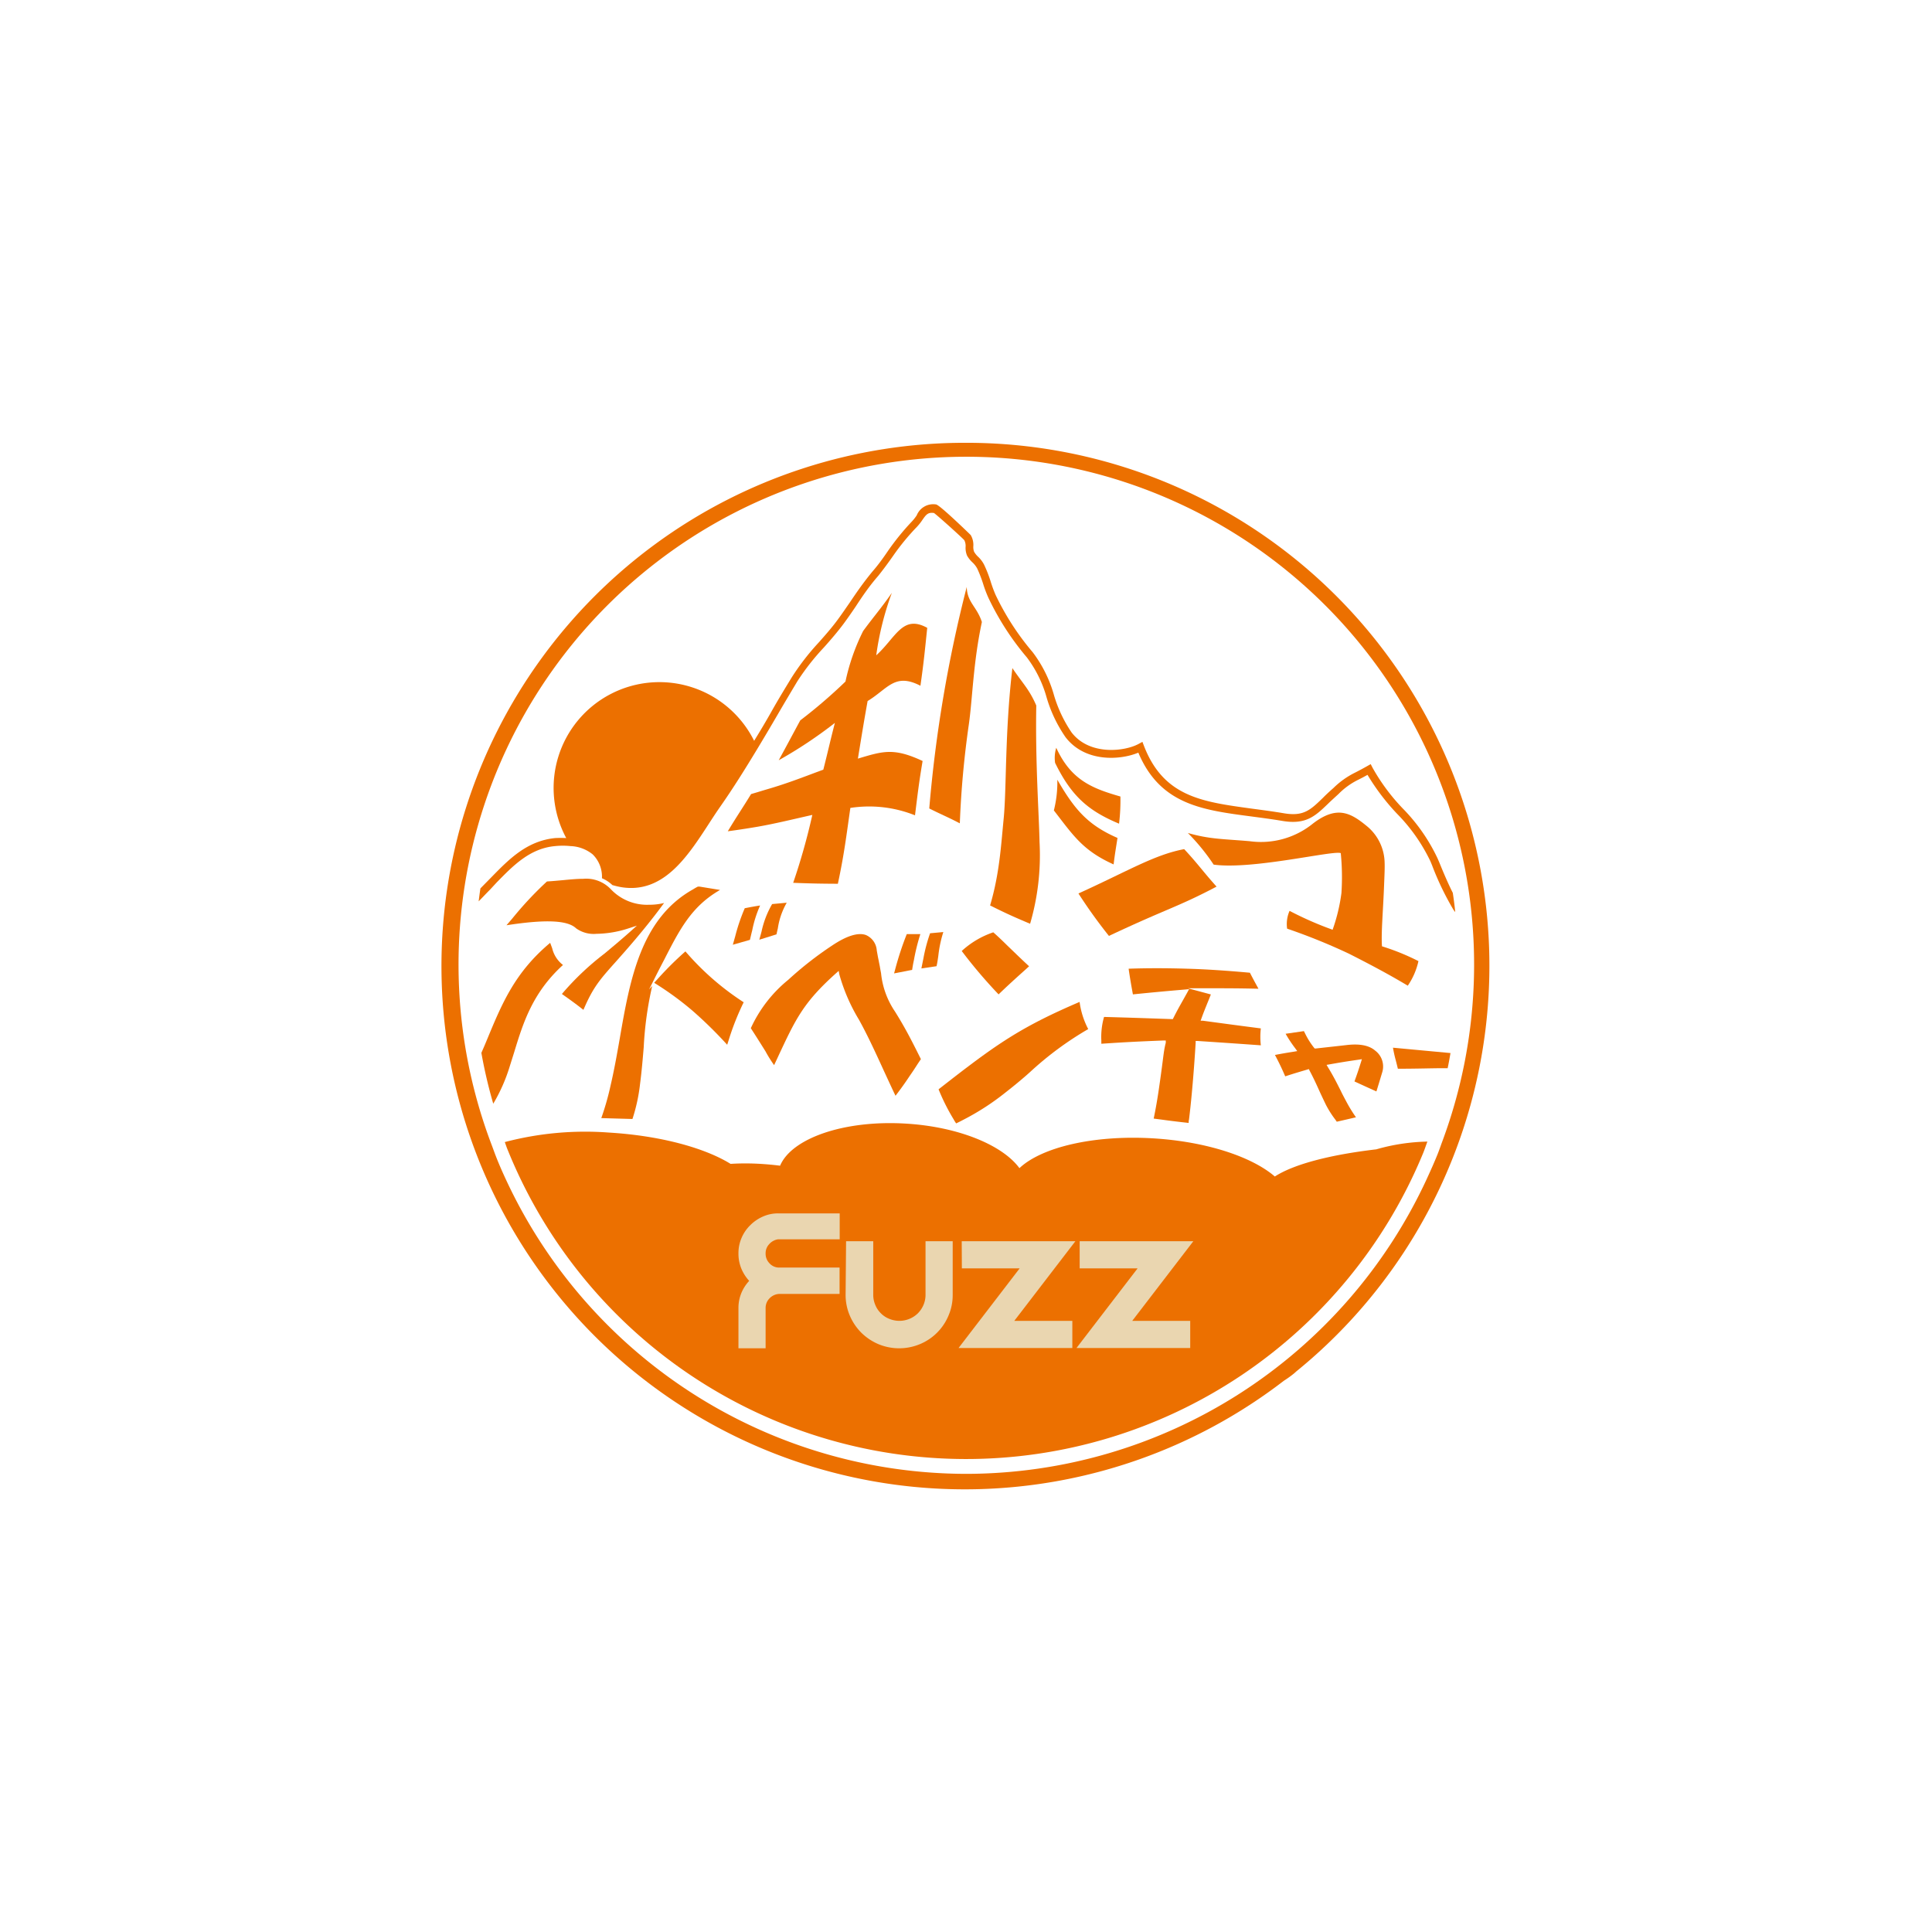 <svg id="レイヤー_1" data-name="レイヤー 1" xmlns="http://www.w3.org/2000/svg" viewBox="0 0 284.52 284.53"><defs><style>.cls-1{fill:#ec7000;}.cls-2{fill:#ead6b0;}</style></defs><path class="cls-1" d="M138.18,140.79a18.11,18.11,0,0,1,.74-3.53l-1.95.18a24.31,24.31,0,0,0-1,3.8c-.09.42-.18.88-.28,1.38l2.23-.33C138.05,141.75,138.11,141.25,138.18,140.79Z"/><path class="cls-1" d="M75.71,155c1.32-4.33,2.7-8.8,7.2-12.89a4.37,4.37,0,0,1-1.59-2.46c-.1-.26-.19-.52-.3-.8-5.21,4.36-7.1,8.95-9.3,14.26-.26.63-.54,1.29-.83,1.94a72.11,72.11,0,0,0,1.75,7.49A25,25,0,0,0,75.08,157Z"/><path class="cls-1" d="M140.81,165.44c.38-.18.75-.37,1.11-.56a36.73,36.73,0,0,0,6.09-3.94c1.28-1,2.5-2,3.68-3.06a48.19,48.19,0,0,1,8.57-6.33,11.9,11.9,0,0,1-1.27-4c-8.28,3.54-11.89,6-18.64,11.21l-2.13,1.66a30.53,30.53,0,0,0,2.23,4.44C140.56,165.07,140.68,165.25,140.81,165.44Z"/><path class="cls-1" d="M136.85,119.06c1.79.9,2.7,1.25,4.5,2.19a139.33,139.33,0,0,1,1.34-14.65c.54-3.87.64-9.09,1.91-15-.76-2.31-2.18-2.89-2.23-5.17A197.53,197.53,0,0,0,136.85,119.06Z"/><path class="cls-1" d="M179.16,130.57c-2-2.22-2.75-3.36-4.77-5.52-4.4.83-8.27,3.22-15.57,6.53a75.9,75.9,0,0,0,4.49,6.25C172,133.74,173.38,133.61,179.16,130.57Z"/><path class="cls-1" d="M147.06,146.44c1.27-1.23,2.18-2.05,3.23-3,.39-.35.81-.72,1.26-1.14-1.31-1.21-2.28-2.17-3.15-3-.71-.7-1.39-1.36-2.12-2a13,13,0,0,0-4.65,2.75A72.31,72.31,0,0,0,147.06,146.44Z"/><path class="cls-1" d="M164.8,121.3a28.32,28.32,0,0,0,.2-4c-4.14-1.19-7.26-2.4-9.45-7.18a5.09,5.09,0,0,0-.17,2.22C157.79,117.26,160.28,119.41,164.8,121.3Z"/><path class="cls-1" d="M149.09,98.39c-1.12,9.53-.84,17.62-1.28,22.15-.39,3.93-.61,8.11-2,12.8,2.31,1.16,3.5,1.69,5.89,2.7A36,36,0,0,0,153.09,124c-.08-4.09-.63-11.68-.48-20.1C151.59,101.52,150.58,100.61,149.09,98.39Z"/><path class="cls-1" d="M126.34,111.72c.55-3.36.83-5.14,1.43-8.48,3-1.82,4-4.21,7.78-2.25.49-3.45.65-5.14,1-8.53-3.64-2-4.59,1.4-7.51,4.05a43.45,43.45,0,0,1,2.3-9.2c-1.6,2.3-2.63,3.44-4.23,5.62a31,31,0,0,0-2.6,7.44,76,76,0,0,1-6.66,5.72c-1.27,2.35-1.89,3.53-3.17,5.87a65.58,65.58,0,0,0,8.27-5.5c-.7,2.71-1,4.13-1.7,6.88-3.63,1.36-5.54,2.11-8.64,3-.62.19-1.27.39-2,.6-1.36,2.22-2.07,3.22-3.43,5.48,1.7-.23,3.1-.45,4.39-.67,2.61-.46,4.78-1,8.06-1.74a94.93,94.93,0,0,1-2.82,10c2.65.1,4,.13,6.58.14.94-4.39,1.24-7,1.84-11.17a18.17,18.17,0,0,1,9.52,1.09c.39-3.13.57-4.75,1.12-8C131.6,110.07,130,110.63,126.34,111.72Z"/><path class="cls-1" d="M171.28,155.86c-.2,1.58-.41,3.11-.63,4.61s-.46,2.87-.75,4.26l1.15.15c1.3.18,2.35.31,4,.49,0-.16,0-.33.05-.49.15-1.21.29-2.52.41-3.84.25-2.64.44-5.32.57-7.45l0-.29.29,0c3.75.25,5.68.38,9.31.64a10.84,10.84,0,0,1,0-2.49c-3.35-.43-5.11-.67-8.52-1.13l-.35,0,.12-.33c.32-.9.59-1.54.86-2.22.17-.41.34-.83.53-1.32l-3.39-.91h2.89c2.93,0,4.62,0,7.51.07l-.07-.13c-.5-.91-.81-1.49-1.19-2.23-3.53-.32-6.63-.52-9.2-.59-3-.09-5.81-.1-8.66,0,.14,1,.27,1.75.43,2.68l.2,1.1c3.06-.31,4.69-.46,7.74-.72l.53-.05-.25.47-.76,1.36c-.43.76-.8,1.42-1.3,2.42l-.08.16h-.18c-4-.14-6-.21-9.95-.32a10.66,10.66,0,0,0-.4,3.46v.49c3.56-.24,5.42-.33,9.16-.48h.33l0,.34C171.48,154.31,171.38,155.09,171.28,155.86Z"/><path class="cls-1" d="M199.47,159.26c1.26.58,2,.92,3.23,1.47.34-1.09.53-1.73.83-2.73a2.92,2.92,0,0,0-1-3.27c-.91-.79-2.32-1.06-4.28-.82l-1.24.14-3.25.36h-.15l-.1-.12a11.33,11.33,0,0,1-1.33-2.13l-.16-.31-2.69.39a18.77,18.77,0,0,0,1.4,2.12l.31.43-.45.08c-1.15.18-1.78.29-2.83.49.58,1.1.95,1.85,1.51,3.15,1.28-.42,2-.63,3.25-1l.23-.07.1.21c.57,1.07,1,2,1.42,2.94.34.75.67,1.44,1,2.12a14.53,14.53,0,0,0,1.37,2.16c.08.11.14.21.23.32l1.4-.32,1.42-.33a21.3,21.3,0,0,1-1.44-2.35c-.27-.51-.54-1-.8-1.55-.53-1.05-1.08-2.16-1.88-3.46l-.21-.36.41-.07c1.69-.3,2.56-.44,4.35-.7l.44-.07-.13.43C200.09,157.49,199.9,158.06,199.47,159.26Z"/><path class="cls-1" d="M208.89,141.54a34,34,0,0,0-5.37-2.18c-.14-2,.17-5.22.31-9,.06-1.45.11-2.58.08-3.28a7.14,7.14,0,0,0-2.46-5.29c-2.41-2-4.45-3.3-8.08-.52a12.15,12.15,0,0,1-9.34,2.61c-4-.34-5.89-.29-9.1-1.21a30.67,30.67,0,0,1,3.8,4.66c5.74.79,17.69-2.15,18.72-1.69a35.49,35.49,0,0,1,.1,5.87,26.25,26.25,0,0,1-1.3,5.41,50,50,0,0,1-6.34-2.78,4.83,4.83,0,0,0-.36,2.62,88.32,88.32,0,0,1,9.11,3.69c3,1.52,5.9,3.05,8.66,4.71A10.37,10.37,0,0,0,208.89,141.54Z"/><path class="cls-1" d="M164,127.3c.17-1.45.33-2.34.57-3.9-4.41-1.92-6.33-4.21-8.86-8.57a17,17,0,0,1-.51,4.52C158.07,123.05,159.46,125.26,164,127.3Z"/><path class="cls-1" d="M205.56,156.18c.09.35.19.74.3,1.21,2.82,0,5.06-.08,6.66-.08h.67c.16-.74.29-1.48.42-2.23l-8.47-.79A18.28,18.28,0,0,0,205.56,156.18Z"/><path class="cls-1" d="M73.17,129.93c2.39-2.43,4.85-5,8.6-5.33a11,11,0,0,1,2.22,0,5.51,5.51,0,0,1,3.29,1.22,4.6,4.6,0,0,1,1.37,3.42s0,.07,0,.1a5,5,0,0,1,1.53,1,11.74,11.74,0,0,0,1.31.31c6.15,1,9.7-4.41,12.87-9.29.57-.88,1.13-1.74,1.69-2.54,1.94-2.77,3.71-5.61,5.47-8.52,1-1.66,2-3.34,3-5.06s1.92-3.26,2.9-4.9a34.63,34.63,0,0,1,3.92-5c1-1.12,2-2.28,2.91-3.5.64-.87,1.22-1.71,1.78-2.54,1-1.53,2-3,3.3-4.49.8-1,1.53-2,2.23-3A34.37,34.37,0,0,1,135,77.62a7.48,7.48,0,0,0,.85-1.07c.53-.75.8-1.14,1.7-1,.66.48,4.17,3.66,4.46,4a1.92,1.92,0,0,1,.19,1,2.94,2.94,0,0,0,.22,1.28,4.15,4.15,0,0,0,.8,1,3.5,3.5,0,0,1,.7.91,19.6,19.6,0,0,1,.87,2.26,17.93,17.93,0,0,0,.78,2.06,40,40,0,0,0,5.65,8.75,17.68,17.68,0,0,1,2.92,5.93,20.27,20.27,0,0,0,2.79,5.84c2.89,3.74,8.07,3.37,10.71,2.26,3.21,7.64,9.43,8.45,16.6,9.39,1.48.2,3,.39,4.59.66,3.5.6,4.87-.72,6.76-2.54.46-.45,1-.93,1.54-1.43a10.67,10.67,0,0,1,2.94-2.11c.34-.17.75-.38,1.32-.7a33,33,0,0,0,4.34,5.72,25.8,25.8,0,0,1,4.92,7l.24.58a41.83,41.83,0,0,0,3.14,6.54c.08.14.19.25.28.38-.1-1-.22-1.9-.36-2.84-.73-1.44-1.42-3.09-2-4.51l-.25-.58a26.64,26.64,0,0,0-5.12-7.34,29.27,29.27,0,0,1-4.45-6l-.27-.53-.53.3c-.83.47-1.36.74-1.77.95a12.31,12.31,0,0,0-3.18,2.26c-.6.53-1.11,1-1.58,1.48-1.83,1.77-2.83,2.75-5.77,2.24-1.6-.27-3.14-.47-4.64-.67-7.27-1-13-1.7-15.92-9.24l-.23-.6-.57.31c-2,1.09-7.18,1.76-9.85-1.68a19.59,19.59,0,0,1-2.61-5.53,19,19,0,0,0-3.12-6.29,38.52,38.52,0,0,1-5.49-8.49,19.6,19.6,0,0,1-.73-2,18.62,18.62,0,0,0-.93-2.38,4.3,4.3,0,0,0-.91-1.21,3.14,3.14,0,0,1-.59-.75,2.11,2.11,0,0,1-.1-.8,2.85,2.85,0,0,0-.39-1.64s-4.49-4.38-5.09-4.5A2.62,2.62,0,0,0,135,75.9a6.85,6.85,0,0,1-.73.92,36.89,36.89,0,0,0-3.56,4.4c-.68,1-1.4,2-2.18,2.89-1.29,1.56-2.3,3-3.35,4.57-.57.82-1.14,1.66-1.77,2.52-.86,1.18-1.82,2.27-2.84,3.42a35.68,35.68,0,0,0-4,5.18c-1,1.64-2,3.28-2.91,4.9s-1.74,3-2.6,4.4a15.58,15.58,0,1,0-27.67,14.32,15.43,15.43,0,0,0-1.64,0c-4.15.42-6.76,3.09-9.29,5.67l-1.1,1.12-.61.62c-.1.63-.18,1.27-.26,1.91.57-.58,1.12-1.17,1.68-1.73Z"/><path class="cls-1" d="M89,140.45a40.39,40.39,0,0,0-6.25,5.93c1.26.89,2,1.42,3.17,2.34,1.43-3.35,2.4-4.44,4.86-7.19l.53-.6c3.49-3.92,5.51-6.62,6.22-7.59l.27-.36a8.87,8.87,0,0,1-2.23.26A7.34,7.34,0,0,1,90,131a5,5,0,0,0-4.12-1.58c-.87,0-1.85.09-2.88.19-.78.07-1.58.15-2.45.2a51.91,51.91,0,0,0-5.1,5.45l-.86,1c5.78-.89,9-.75,10.26.46a4.46,4.46,0,0,0,3,.8,15.73,15.73,0,0,0,4.64-.78l1.3-.42-1,.9C91.44,138.42,90.2,139.45,89,140.45Z"/><path class="cls-1" d="M142.26,65.21a77.06,77.06,0,1,0,46.81,138.13,15.6,15.6,0,0,0,1.54-1.11l.25-.23a77,77,0,0,0-48.6-136.79Zm0,151.84A74.82,74.82,0,0,1,74.7,174.12c-.73-1.55-1.42-3.11-2-4.72l-.21-.57a74.78,74.78,0,1,1,139.93-.78c-.23.62-.44,1.24-.68,1.85-.5,1.25-1.05,2.47-1.61,3.69A74.83,74.83,0,0,1,142.26,217.05Z"/><path class="cls-1" d="M102,148.86a61.86,61.86,0,0,1,5.09,5l.21-.65a38.35,38.35,0,0,1,2.22-5.61,39.65,39.65,0,0,1-8.58-7.49,48.91,48.91,0,0,0-3.9,3.85l-.7.77.12.08A45.64,45.64,0,0,1,102,148.86Z"/><path class="cls-1" d="M97.77,141.42c2.34-4.58,4.07-7.95,8.27-10.36l-3-.49-.27,0a7.94,7.94,0,0,0-.7.4c-7.73,4.32-9.31,13.34-10.82,22.08-.4,2.28-.81,4.58-1.33,6.8a39.72,39.72,0,0,1-1.37,4.81l4.59.13a25.81,25.81,0,0,0,1.12-5.17c.23-1.75.39-3.6.54-5.42a51.38,51.38,0,0,1,1.25-9l-.46.51,1-2C97,142.9,97.39,142.14,97.77,141.42Z"/><path class="cls-1" d="M114.55,136.72a10.68,10.68,0,0,1,1.31-3.78l-2.15.2a13.81,13.81,0,0,0-1.56,4.05c-.1.38-.21.77-.33,1.2l2.53-.79C114.42,137.29,114.48,137,114.55,136.72Z"/><path class="cls-1" d="M114,156.86l.52-1.11c2.67-5.73,3.78-8.1,8.62-12.44l.37-.33.09.49a26.74,26.74,0,0,0,2.91,6.72l.39.72c1.12,2.1,2.23,4.52,3.3,6.86l.49,1.06c.41.89.81,1.75,1.19,2.54.82-1.07,1.44-1.94,2.06-2.88.22-.32.45-.65.68-1s.64-1,1-1.51c-1.49-3-2.37-4.69-3.81-7a12.24,12.24,0,0,1-2.06-5.66c-.06-.31-.12-.63-.18-1-.11-.54-.18-.93-.27-1.34l-.18-1a2.66,2.66,0,0,0-1.62-2.29c-1.16-.39-2.82.13-4.92,1.53a51.83,51.83,0,0,0-6.49,5.07,19.76,19.76,0,0,0-5.52,7.13c.86,1.32,1.48,2.32,2.16,3.4C113.08,155.47,113.47,156.11,114,156.86Z"/><path class="cls-1" d="M110.78,137a16.9,16.9,0,0,1,1.16-3.65c-.81.12-1.37.23-2.26.4a27.48,27.48,0,0,0-1.41,4.15c-.11.38-.22.79-.35,1.23l2.52-.72C110.57,137.85,110.68,137.38,110.78,137Z"/><path class="cls-1" d="M134.59,141.39a29.34,29.34,0,0,1,.95-3.83l-2,0a45.73,45.73,0,0,0-1.73,5.27l-.14.52,2.66-.52C134.4,142.33,134.49,141.84,134.59,141.39Z"/><path class="cls-1" d="M209.58,169.82c.23-.56.41-1.14.63-1.7a29.15,29.15,0,0,0-7.53,1.14c-6.85.8-12.15,2.2-14.94,4-3.37-2.91-10.09-5.15-17.94-5.62-8.79-.52-16.44,1.33-19.67,4.39-2.49-3.4-9-6.1-16.74-6.56-9.07-.55-16.8,2.15-18.51,6.2-.93-.12-1.9-.21-2.88-.27-1.53-.09-3-.09-4.41,0-3.83-2.37-10.39-4.16-17.92-4.61a46.52,46.52,0,0,0-15.33,1.4c.15.4.28.82.45,1.21a72.81,72.81,0,0,0,134.79.42Z"/><path class="cls-2" d="M123.66,178.69v3.82h-9.08a2.16,2.16,0,0,0-1.3.71,1.93,1.93,0,0,0-.53,1.37,2,2,0,0,0,.54,1.42,1.91,1.91,0,0,0,1.35.66h9v3.88H114.8a2.1,2.1,0,0,0-1.45.63,2,2,0,0,0-.6,1.45v5.93h-4v-5.93a5.73,5.73,0,0,1,.42-2.19,6,6,0,0,1,1.16-1.81,6.14,6.14,0,0,1-1.16-1.82,5.77,5.77,0,0,1-.42-2.22,5.65,5.65,0,0,1,.46-2.29,5.73,5.73,0,0,1,1.26-1.85,6,6,0,0,1,1.86-1.28,5.42,5.42,0,0,1,2.28-.48Z"/><path class="cls-2" d="M124.6,182.79h4v7.89a3.78,3.78,0,0,0,.3,1.49,3.63,3.63,0,0,0,.82,1.23,3.58,3.58,0,0,0,1.24.82,3.9,3.9,0,0,0,4.22-.82,4,4,0,0,0,.82-1.23,3.78,3.78,0,0,0,.3-1.49v-7.89h4v7.89a7.56,7.56,0,0,1-.62,3.07,7.77,7.77,0,0,1-4.19,4.19,7.94,7.94,0,0,1-6.15,0,8.09,8.09,0,0,1-2.5-1.68,8,8,0,0,1-1.69-2.51,7.73,7.73,0,0,1-.62-3.07Z"/><path class="cls-2" d="M141.63,182.79h16.74l-9,11.73h8.55v4H141.16l9-11.73h-8.51Z"/><path class="cls-2" d="M159,182.79h16.74l-9,11.73h8.54v4H158.53l9-11.73H159Z"/></svg>